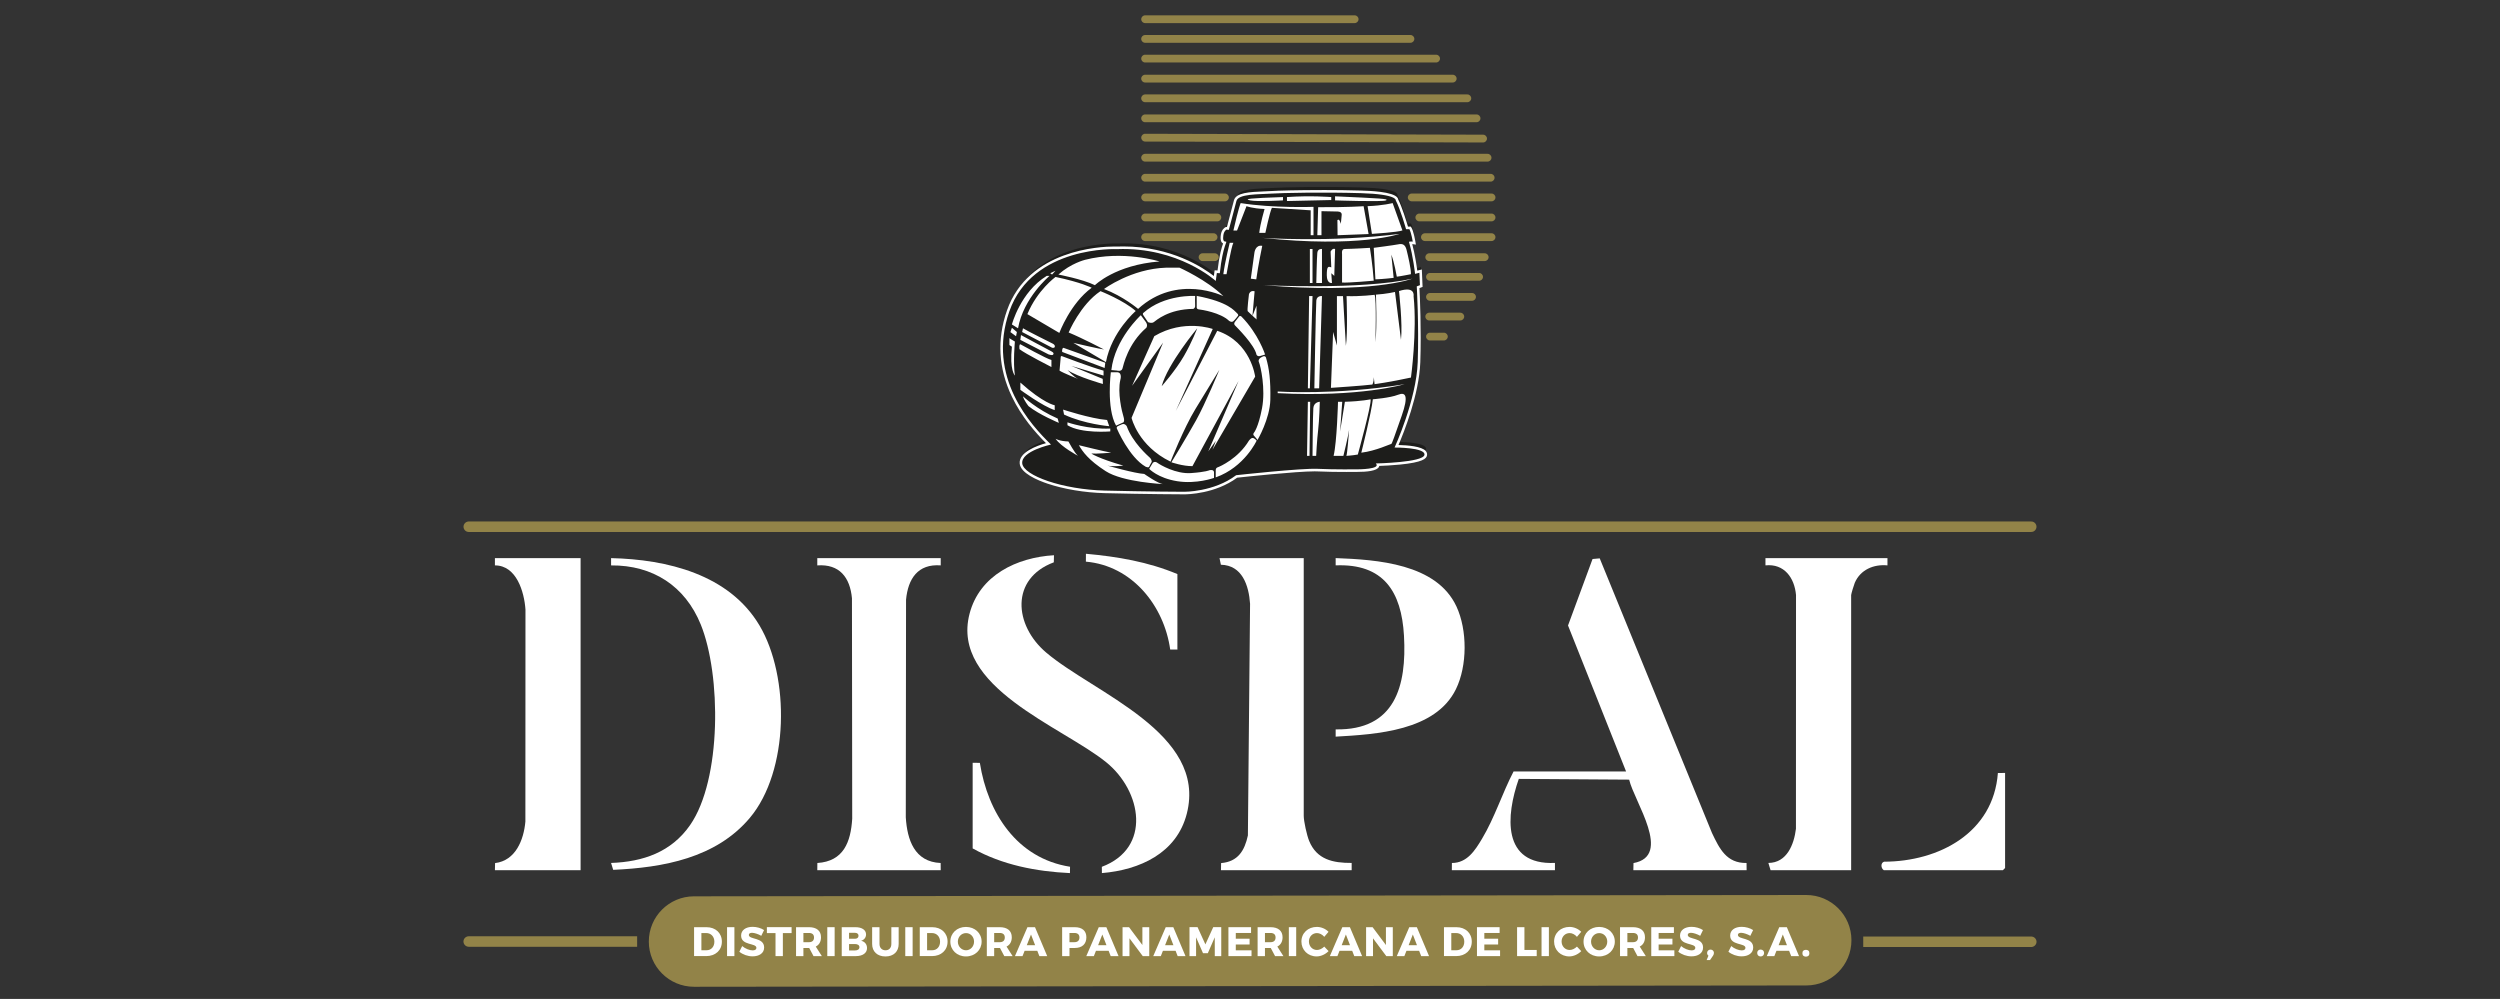 <svg xmlns="http://www.w3.org/2000/svg" id="Capa_1" data-name="Capa 1" viewBox="0 0 1459.58 583.2"><rect x="0" y="0" width="1459.58" height="583.2" fill="#333333" stroke="none"/><defs><style>      .cls-1 {        fill: #1d1d1b;      }      .cls-2, .cls-3 {        fill: #fff;      }      .cls-4 {        fill: #928348;      }      .cls-3 {        stroke: #928348;        stroke-linecap: round;        stroke-miterlimit: 10;        stroke-width: 6.13px;      }    </style></defs><g><path class="cls-2" d="M949.36,450.42l-33.9-85.24,14.32-38.81,4.19-.38,65.54,160.32c4.36,9.19,8.51,17.73,20.18,17.53l.04,4.2h-66.13l.09-4.15c22.88-4.2.5-35.73-2.54-48.71l-64.43-.44c-7.5,21.41-10.06,50.41,21.11,49.06v4.24h-60.2l.04-4.2c8.89,0,13.52-7.35,17.6-14.18,7.41-12.4,11.76-26.46,18.39-39.24h65.7Z"></path><path class="cls-2" d="M615.35,324.15l-.1,4.15c-25.47,9.53-23.26,36.66-4.54,52.61,27.84,23.73,94.17,47.01,82.2,94.08-5.89,23.16-27.5,32.9-49.58,34.75l-.04-3.67c29.19-10.98,23.37-44.21,2.51-61.08-25.84-20.9-90.87-43.8-79.75-86.64,5.85-22.53,27.57-32.9,49.3-34.19Z"></path><path class="cls-2" d="M549.22,325.85v4.24c-13.41-1.01-19.08,7.87-20.24,20.02l-.15,127.05c.81,13.1,5.02,26.05,20.35,26.69l.04,4.2h-72.06l.04-4.2c15.37-.99,19.49-12.28,20.35-25.84l-.15-128.74c-1.14-12.15-7.25-20.09-20.24-19.17v-4.24h72.06Z"></path><path class="cls-2" d="M1101.96,325.85v4.24c-8.08-.79-15.8,2.55-19.08,10.16-.46,1.06-2.12,6.5-2.12,7.2v160.59h-47.05l-1.28-4.23c10.8-.02,14.98-10.79,16.1-19.93l.04-136.46c-.87-10.06-6.88-18.47-17.84-17.34v-4.24h71.22Z"></path><path class="cls-2" d="M761.16,325.85v150.42c0,3.27,1.83,11.41,3.15,14.65,4.44,10.92,13.89,12.95,24.83,12.89v4.24h-76.3l.08-4.16c9.8-.79,13.73-7.24,15.64-16.14l1.27-135.25c-.74-10.61-4.52-22.5-17.04-22.79l-.8-3.86h49.17Z"></path><path class="cls-2" d="M338.97,325.85v182.2h-50.02l.09-4.15c12-1.42,16.75-13.56,17.7-24.25l.05-123.75c-.73-10.44-5.25-25.79-17.84-25.81v-4.23s50.02,0,50.02,0Z"></path><path class="cls-2" d="M356.77,503.82c18.68-.66,35.18-6.34,46.13-22.11,18.51-26.67,18.14-87.75,6.23-117.09-9.12-22.49-28.03-34.72-52.36-34.52v-4.25c32.62.73,68.87,9.46,86.62,39.26,17.85,29.97,17.34,85.15-5.65,112.44-19.72,23.41-50.56,28.99-79.74,30.29l-1.24-4.03Z"></path><path class="cls-2" d="M779.8,430.09v-4.25c34.66.61,41.55-25.22,39.89-54.7-1.46-25.79-11.96-42.2-39.89-41.06v-4.25c24.14.93,58.84,3.18,70.52,28.24,6.43,13.79,6.4,34.62-.31,48.31-11.94,24.38-46.5,26.34-70.21,27.7Z"></path><path class="cls-2" d="M1170.63,451.27v55.51l-1.27,1.27h-69.52c-1.75-1.09-1.99-4.27.13-4.96,32.12-.09,63.83-16.88,66.46-51.78l4.2-.04Z"></path><path class="cls-2" d="M567.87,445.34l4.2.04c4.61,29.21,21.57,55.76,52.65,60.65l-.05,3.71c-19.67-.92-39.52-4.76-56.8-14.41v-50Z"></path><path class="cls-2" d="M687.4,335.17v44.07l-4.2-.04c-3.6-25.64-22.27-48.94-49.23-51.29l.03-4.6c18.45,1.67,36.27,4.68,53.4,11.86Z"></path></g><g id="letra_D_rallas" data-name="letra D rallas"><path class="cls-4" d="M790.89,13.49h-122.33c-1.26,0-2.27-1.02-2.27-2.27s1.02-2.27,2.27-2.27h122.33c1.26,0,2.27,1.02,2.27,2.27s-1.02,2.27-2.27,2.27Z"></path><path class="cls-4" d="M823.47,24.98h-154.92c-1.26,0-2.27-1.02-2.27-2.27s1.02-2.27,2.27-2.27h154.92c1.26,0,2.27,1.02,2.27,2.27s-1.02,2.27-2.27,2.27Z"></path><path class="cls-4" d="M838.45,36.48h-169.89c-1.26,0-2.27-1.02-2.27-2.27s1.02-2.27,2.27-2.27h169.89c1.26,0,2.27,1.02,2.27,2.27s-1.02,2.27-2.27,2.27Z"></path><path class="cls-4" d="M848.15,48.17h-179.6c-1.26,0-2.27-1.02-2.27-2.27s1.02-2.27,2.27-2.27h179.6c1.26,0,2.27,1.02,2.27,2.27s-1.02,2.27-2.27,2.27Z"></path><path class="cls-4" d="M856.69,59.67h-188.14c-1.26,0-2.27-1.02-2.27-2.27s1.02-2.27,2.27-2.27h188.14c1.26,0,2.27,1.02,2.27,2.27s-1.02,2.27-2.27,2.27Z"></path><path class="cls-4" d="M862.07,71.36h-193.52c-1.26,0-2.27-1.02-2.27-2.27s1.02-2.27,2.27-2.27h193.52c1.26,0,2.27,1.02,2.27,2.27s-1.02,2.27-2.27,2.27Z"></path><path class="cls-4" d="M865.87,83.18h0l-197.31-.53c-1.26,0-2.27-1.02-2.27-2.28,0-1.25,1.02-2.27,2.27-2.27h0l197.31.53c1.26,0,2.27,1.02,2.27,2.28,0,1.25-1.02,2.27-2.27,2.27Z"></path><path class="cls-4" d="M868.5,94.35h-199.95c-1.26,0-2.27-1.02-2.27-2.27s1.02-2.27,2.27-2.27h199.95c1.26,0,2.27,1.02,2.27,2.27s-1.02,2.27-2.27,2.27Z"></path><path class="cls-4" d="M870.3,106.04h-201.74c-1.26,0-2.27-1.02-2.27-2.27s1.02-2.27,2.27-2.27h201.74c1.26,0,2.27,1.02,2.27,2.27s-1.02,2.27-2.27,2.27Z"></path><path class="cls-4" d="M715.17,117.54h-46.61c-1.26,0-2.27-1.02-2.27-2.27s1.02-2.27,2.27-2.27h46.61c1.26,0,2.27,1.02,2.27,2.27s-1.02,2.27-2.27,2.27Z"></path><path class="cls-4" d="M710.74,129.23h-42.18c-1.26,0-2.27-1.02-2.27-2.27s1.02-2.27,2.27-2.27h42.18c1.26,0,2.27,1.02,2.27,2.27s-1.02,2.27-2.27,2.27Z"></path><path class="cls-4" d="M708.52,140.73h-39.97c-1.26,0-2.27-1.02-2.27-2.27s1.02-2.27,2.27-2.27h39.97c1.26,0,2.27,1.02,2.27,2.27s-1.02,2.27-2.27,2.27Z"></path><path class="cls-4" d="M870.82,117.54h-46.61c-1.26,0-2.27-1.02-2.27-2.27s1.02-2.27,2.27-2.27h46.61c1.26,0,2.27,1.02,2.27,2.27s-1.02,2.27-2.27,2.27Z"></path><path class="cls-4" d="M870.82,129.23h-42.18c-1.26,0-2.27-1.02-2.27-2.27s1.02-2.27,2.27-2.27h42.18c1.26,0,2.27,1.02,2.27,2.27s-1.02,2.27-2.27,2.27Z"></path><path class="cls-4" d="M870.82,140.73h-38.91c-1.26,0-2.27-1.02-2.27-2.27s1.02-2.27,2.27-2.27h38.91c1.26,0,2.27,1.02,2.27,2.27s-1.02,2.27-2.27,2.27Z"></path><path class="cls-4" d="M866.82,152.42h-32.38c-1.26,0-2.27-1.02-2.27-2.27s1.02-2.27,2.27-2.27h32.38c1.26,0,2.27,1.02,2.27,2.27s-1.02,2.27-2.27,2.27Z"></path><path class="cls-4" d="M863.55,163.91h-28.68c-1.26,0-2.27-1.02-2.27-2.27s1.02-2.27,2.27-2.27h28.68c1.26,0,2.27,1.02,2.27,2.27s-1.02,2.27-2.27,2.27Z"></path><path class="cls-4" d="M859.43,175.61h-24.57c-1.26,0-2.27-1.02-2.27-2.27s1.02-2.27,2.27-2.27h24.57c1.26,0,2.27,1.02,2.27,2.27s-1.02,2.27-2.27,2.27Z"></path><path class="cls-4" d="M852.58,187.1h-18.14c-1.26,0-2.27-1.02-2.27-2.27s1.02-2.27,2.27-2.27h18.14c1.26,0,2.27,1.02,2.27,2.27s-1.02,2.27-2.27,2.27Z"></path><path class="cls-4" d="M842.98,198.78h-8.12c-1.26,0-2.27-1.02-2.27-2.27s1.02-2.27,2.27-2.27h8.12c1.26,0,2.27,1.02,2.27,2.27s-1.02,2.27-2.27,2.27Z"></path><path class="cls-4" d="M709.26,152.42h-7.17c-1.26,0-2.27-1.02-2.27-2.27s1.02-2.27,2.27-2.27h7.17c1.26,0,2.27,1.02,2.27,2.27s-1.02,2.27-2.27,2.27Z"></path></g><g><path class="cls-1" d="M699.92,188.36s-17.28,20.74-20.77,33.83c0,0,8.11-9.17,12.97-17.59,4.86-8.42,7.8-16.25,7.8-16.25Z"></path><path class="cls-1" d="M815.12,257.99s12.77-27.84,13.52-49.9c.76-22.05-.56-44.2-.56-44.2l1.85-.7-.31-7.25-2.52.64s-1.17-10.49-3.52-18.52c0,0-.29-.16.41-.32.7-.15,1.76,0,1.76,0,0,0-.94-5.49-1.99-7.24h-1.93s-3.28-11.66-6.04-16.88c0,0,1.11-3.52-20.37-4.16-21.47-.64-45.79-.18-52.71.29-6.91.47-18.87.06-19.92,4.31-1.05,4.25-4.45,16.85-4.45,16.85l-1.35-.18s-1.47.77-1.82,3.28c-.35,2.52-.05,3.76,1.35,3.73,1.41-.04-1.62,1.43-3.42,18.48l-1.74-.12-.63,4.63s-21.76-19.98-57.62-18.58c0,0-49.34-2.31-62.87,36.27-13.53,38.59,12.87,66.66,24.28,77.81,0,0-17.46,3.8-16.78,10.98.69,7.17,23.7,15.28,48.15,15.9,24.45.62,46.4.69,46.4.69,0,0,17.27.19,30.34-9.67,0,0,38.08-4.19,47.62-3.72,9.54.47,23.33.29,23.33.29,0,0,13.97,0,10.6-3.43,0,0,27.63-.56,28.38-4.99.75-4.43-17.46-4.3-17.46-4.3ZM824.66,217.13c-12.48,2.71-21.23,3.87-21.23,3.87,0,0-.58-5.71-.48-3.58s-.77,3.78-.77,3.78c-5.13.68-24.21,1.94-24.21,1.94l1.26-32.64,2.23,7.94v-28.86h3.54l1.7,29.06c1.16-7.46.39-29.06.39-29.06,7.94.29,16.37-.77,16.37-.77,1.16,2.23.48,27.69.48,27.69,1.07-9.31.29-27.79.29-27.79,6.2-.39,11.14-1.55,11.14-1.55.1.87,3.49,27.9,3.49,27.9,1.07-8.81-1.16-28.43-1.16-28.43,9.69-3.15,8.52,2.94,8.52,2.94,2.13,20.91-1.54,47.57-1.54,47.57ZM738.64,163.18s56.86,2.91,86.88-3.78c0,0-23.63,9.1-86.88,3.78ZM772.73,169.57l-1.65,53.85h-2.8s.87-48.24,1.15-51.24c.28-3,3.31-2.62,3.31-2.62ZM767.21,169.57l-1.55,53.85h-1.16l.73-53.85h1.99ZM706.34,260.24l17.71-41.16-26.94,49.77c-5.61.06-12.29-2.25-12.29-2.25,0,0,8.98-14.78,14.41-24.51,5.43-9.73,13.6-29.5,13.6-29.5,0,0-7.17,11.79-13.97,22.89-6.8,11.1-14.53,30.75-14.53,30.75-19.02-9.23-22.77-25.56-22.77-25.56l18.4-43.92-18.09,25.2,12.97-29c17.34-10.29,34.12-4.18,34.12-4.18l-21.58,47.84,24.2-46.78c19.71,6.61,22.14,26.76,22.14,26.76l-24.89,42.66,1.93-5.18-4.43,6.17ZM615.22,199.74l-17.53-9.2.5-2.18c1.69,1.16,16.4,8.51,17.43,9.01s1.4,1.37,1.07,2c-.33.62-1.48.37-1.48.37ZM615.63,203.86c-.59.44-2.53-.25-2.53-.25l-16.45-8.48.36-2.81s16.15,8.73,17.71,9.48,1.5,1.62.91,2.06ZM600.75,180.09c5.8-14.03,16.43-21.71,16.43-21.71,14.93,3.12,21.12,6.3,21.12,6.3-12.54,9.17-18.9,26.38-18.9,26.38l-18.65-10.98ZM698.67,175.29c.12,1.25-1.03,1.75-1.03,1.75-14.56.12-21.8,6.8-23.11,7.73-1.31.94-3.37,0-3.37,0l-2.74-4.05c-.58-.86,0-1.31,0-1.31,12.35-11.04,30.26-9.92,30.26-9.92,0,0-.13,4.55,0,5.8ZM669.79,184.52c1.56,2.12.37,3.55.37,3.55-10.73,9.29-13.35,21.78-13.91,23.77-.56,2-3.24,1.19-3.24,1.19l-3.25-.29c2.06-18.19,17.21-32.02,17.21-32.02,0,0,1.25,1.68,2.81,3.8ZM646.59,208.1l-19.02-11.23s15.78,3.68,17.9,3.87c0,0-12.22-6.42-20.64-9.92,0,0,6.8-16.28,18.59-24.14,0,0,13.66,5.43,20.58,11.6,0,0-13.97,11.91-17.4,29.81ZM646.22,208.47l-.37,3.06-24.76-9.36s-.37-2,.69-2.43l24.45,8.73ZM621.02,204.67s16.78,6.42,24.2,8.42v2.88l-18.84-5.65,18.34,7.57.12,2.99s-14.53-4.05-20.64-8.11c0,0,3.93,4.24,6.17,5.18,0,0-8.79-3.49-10.85-4.86l.69-7.81s-.11-.96.81-.61ZM647.28,241.9l1.25,3.62s-14.44-1.19-26.38-6.8l-.56-2.9s15.9,5.27,25.7,6.08ZM624.14,243.27s12.16,4.24,25.01,3.62v1.68s-16.86,1.41-25.01-3.62v-1.68ZM649.46,214.02h3.8c3.06.25,1.75,4.43,1.75,4.43-1.75,7.55.94,18.65,1.81,21.39.87,2.74,0,3.43,0,3.43l-4.3,1.93c-5.74-10.29-3.06-31.19-3.06-31.19ZM653.58,245.52s.75-.44,2.43-1.12c1.68-.69,2.74,1.12,2.74,1.12,3.37,9.42,12.22,17.21,13.47,18.36,1.25,1.15,1.12,2.5,1.12,2.5,0,0-1.25,2.09-1.5,2.83-.25.75-2,0-2,0-9.67-5.49-16.83-22.27-16.83-22.27-.44-.97.56-1.43.56-1.43ZM699.61,175.66v-6.21c18.65,3.52,22.02,8.83,23.33,9.89,1.31,1.06.81,1.68.81,1.68,0,0-1.68,2.25-2.73,3.18s-2.51-.19-2.51-.19c-5.05-4.86-16.22-6.55-17.71-6.7-1.5-.15-1.19-1.66-1.19-1.66ZM721.93,186.64c-.94-1,0-2.06,0-2.06l2.43-3.12c.53-.67,1.31,0,1.31,0,9.98,10.1,13.85,22.2,13.85,22.2,0,0-1.62.56-3.06.92-1.43.36-1.95-.8-1.95-.8-1.13-5.8-11.65-16.15-12.59-17.15ZM733.41,166.76l-1.25,14.27s.02.02.04.03l2.32-5.88v8.04s-1.12-1.04-2.32-2.16l-.05.13v-.16c-1.23-1.16-2.55-2.4-2.77-2.65-.43-.48.73-9.88.73-9.88,0,0,.68-2.52,3.29-1.74ZM731.18,159.4l2.13-15.3s.58-4.65,4.55-3.87c0,0-2.42,11.53-3.49,19.57l-3.2-.39ZM781.25,120.17l-8.81-.19v14.04h-2.42l.48-16.37c16.66.15,26.54-.58,26.54-.58l2.91,16.27-18.11.68-.1-8.81c1.36-1.26,1.94,2.23,1.94,2.23,0,0,.48-3.29.58-5.42.1-2.13-3-1.84-3-1.84ZM818.06,133.25s-23.44,8.33-80.2,2.32c0,0,39.52,2.81,80.2-2.32ZM785.9,142.06s6.1-.1,14.82-.68c0,0,1.65,10.27,2.23,19.18,0,0-15.11,1.38-18.5,1.08v-16.77s-.49-2.76,1.45-2.81ZM778.54,161.92s-3,.58-3-4.55.74-5.33,2.62-4.55l-.39-9.2s.97-2.23,2.62-1.55l-.48,15.69-1.74-1.55.39,5.71ZM772.73,142.06v19.86h-3.31s.3-15.01.59-17.63c.29-2.62,2.71-2.23,2.71-2.23ZM767.21,142.06v19.86h-1.55v-19.86h1.55ZM822.13,142.64c.87,3.49,2.7,11.3,2.52,14.14,0,0-6.3,1.26-8.23,1.45,0,0-1.55-8.81-3.2-12.88l1.36,13.56s-6.3.77-10.65.87l-.97-18.4s11.91-1.55,14.24-2.03c2.32-.48,4.07-.19,4.94,3.29ZM819.71,131.21c-2.52,1.07-17.82,2.03-17.82,2.03l-2.52-16.18c9-.33,14.63-1.81,14.63-1.81l5.71,15.95ZM780.38,111.31c26.54,1.22,31.58,1.4,29.74,2.37-1.84.97-29.74,0-29.74,0v-2.37ZM752.29,111.74c13.85-.97,25.86,0,25.86,0v1.74l-25.86.58v-2.32ZM749.97,111.74v1.94s-15.3.87-19.18,0c-3.87-.87-.48-1.26,19.18-1.94ZM725.27,115.26c18.98,3.04,42.52,2.19,42.52,2.19v16.56h-1.65v-14.53l-22.66-1.45c-1.26,2.62-3.81,14.63-3.81,14.63h-3.56c.58-5.42,3.1-13.95,3.1-13.95-7.26-.29-10.54-1.65-10.54-1.65l-5.53,14.24h-2.13c3.1-13.56,4.26-16.05,4.26-16.05ZM718.88,138.45h2.13c-1.26,2.3-3.99,18.33-3.99,18.33h-1.86c.84-6.78,3.71-18.33,3.71-18.33ZM689.53,152.96s16.06,7.17,25.64,16.65c0,0-26.85-13.41-49.8,7.42,0,0-8.73-7.42-19.9-11.6,0,0,15.9-11.85,36.36-12.47h7.7ZM634.3,148.41c22.45-5.74,43.6.94,43.6.94-25.88,2-37.73,13.85-37.73,13.85-7.36-3.56-21.33-6.21-21.33-6.21,7.28-6.55,15.47-8.57,15.47-8.57ZM617.18,154.75l-2.03,2.23-1.07-.77,3.1-1.45ZM593.45,215.96s-3.2-3.1-1.74-16.85l-1.45-.97v-4.07l.58.48,2.62,1.55s-1.16,12.11,0,19.86ZM594.12,193.01l-3.29-2.42.87-2.52,2.91,2.47-.48,2.47ZM591.7,186.13s4.94-18.89,20.34-28.38h1.65s-15.3,12.79-18.4,30.61l-3.58-2.23ZM596.64,197.68s15.52,8.67,18.14,9.17v4.12s-15.22-7.73-18.65-10.42c0,0-.41-2.87.51-2.87ZM596.64,220.03c13.56,12.2,20.05,13.27,20.05,13.27v2.81c-6.88-2.13-20.05-11.82-20.05-11.82v-4.26ZM601.39,233.79s-2.76-3.45-3.2-5.71c0,0,7.94,7.65,20.24,12.98l.68,2.52s-11.62-4.84-17.73-9.78ZM617.21,252.88s2.37,1.43,7.48,1.56c0,0,3.62,6.74,5.55,8.36,0,0-9.92-5.3-13.04-9.92ZM646.47,271.78c-10.04-6.49-13.41-11.29-15.66-15.16,0,0,15.09,3.74,18.9,4.37,0,0-8.61.75-11.6.5,0,0,3.68,2.74,18.65,7.05,0,0-6.17.75-9.29,0,0,0,16.22,4.62,21.52,4.86,0,0,8.17,5.8,11.1,5.93,0,0-23.58-1.06-33.62-7.55ZM709.71,275.71s-10.23,3.74-21.52,1.93c-11.29-1.81-16.34-7.21-16.34-7.21l2.12-3.52s1.06-1.19,2.68,0c1.62,1.19,10.79,6.61,19.58,5.99,8.79-.62,10.85-1.68,10.85-1.68,0,0,2.62-.69,2.62,1.31v3.18ZM710.71,275.39v-3.93s-.19-1.5,1.12-1.93c1.31-.44,11.98-5.11,18.27-15.59,0,0,1.19-1.68,2.25-1.56,1.06.12,2.25,1.56,2.25,1.56,0,0-7.05,15.47-23.89,21.46ZM742.58,230.05c-.25,11.23-7.48,23.51-7.48,23.51,0,0-1.37-1.81-2.12-2.56-.75-.75,0-1.62,0-1.62,0,0,2.56-2.87,4.74-14.28,2.18-11.41-.81-24.7-1.81-27.01-1-2.31,2.81-3.44,2.81-3.44,1.25-.13,1.37.97,1.37.97,1.81,6.14,2.74,13.19,2.49,24.42ZM746.87,225.26s33.71,2.32,74.1-4.26c0,0-26.05,7.75-74.1,5.23v-.97ZM765.47,262.84h-1.45l.48-31.58h1.36l-.39,31.58ZM770.5,247.73c-.68,5.52-1.16,15.11-1.16,15.11h-2.13s.19-24.31.48-27.9c.29-3.58,3.78-3.68,3.78-3.68,0,0-.29,10.94-.97,16.47ZM786.97,262.84c.52-.95,1.42-12.69,1.61-15.28-.37,3.17-3.35,15.28-3.35,15.28h-5.71c1.94-7.94,2.57-31.58,2.57-31.58h2.47l-1.26,17.34,2.81-17.34c9.98-.29,15.01-1.45,15.01-1.45.68,2.81-7.46,32.25-7.46,32.25-3.2.58-6.68.77-6.68.77ZM813.22,255.87c-.29-.1-9.02,4.1-17.53,5.13,0,0,5.99-23.73,6.73-31.19,0,0,10.03-.77,14.68-2.62,4.65-1.84,6.2.68,2.23,12.11-3.97,11.43-5.81,16.66-6.1,16.56Z"></path><path id="barriles" class="cls-1" d="M788.58,247.56c.02-.21.04-.38.04-.5,0,0-.01.18-.04.5Z"></path></g><line class="cls-3" x1="273.68" y1="307.52" x2="1185.9" y2="307.52"></line><g><g><line class="cls-4" x1="405.2" y1="549.7" x2="1054.53" y2="548.93"></line><path class="cls-4" d="M405.2,576.11c-14.57,0-26.39-11.8-26.4-26.37-.02-14.58,11.79-26.42,26.37-26.44l649.33-.77h.03c14.57,0,26.39,11.8,26.4,26.37.02,14.58-11.79,26.42-26.37,26.44l-649.33.77h-.03Z"></path></g><path class="cls-4" d="M1185.83,552.9h-98.01c0-.14,0-6.13,0-6.13h98.01c1.75,0,3.16,1.37,3.16,3.07s-1.42,3.07-3.16,3.07Z"></path><path class="cls-4" d="M371.98,552.76h-98.26c-1.73,0-3.14-1.37-3.14-3.07s1.4-3.07,3.14-3.07h98.26v6.13Z"></path><g><path class="cls-2" d="M412.47,541.32c5.31,0,8.98,3.43,8.98,8.44s-3.72,8.44-9.14,8.44h-7.09v-16.89h7.26ZM409.5,554.78h3.06c2.63,0,4.51-2.03,4.51-4.99s-1.98-5.04-4.71-5.04h-2.87v10.04Z"></path><path class="cls-2" d="M424.48,558.21v-16.89h4.29v16.89h-4.29Z"></path><path class="cls-2" d="M446.08,543.01l-1.62,3.35c-1.79-1.04-4.03-1.76-5.4-1.76-1.11,0-1.86.41-1.86,1.23,0,2.92,8.93,1.25,8.93,7.36,0,3.38-2.99,5.16-6.76,5.16-2.82,0-5.72-1.06-7.72-2.7l1.66-3.31c1.74,1.52,4.34,2.53,6.1,2.53,1.35,0,2.2-.51,2.2-1.47,0-2.99-8.93-1.21-8.93-7.19,0-3.11,2.68-5.09,6.73-5.09,2.44,0,4.92.75,6.66,1.88Z"></path><path class="cls-2" d="M457.06,544.77v13.44h-4.29v-13.44h-5.04v-3.47h14.43v3.47h-5.09Z"></path><path class="cls-2" d="M472.43,553.46h-3.38v4.75h-4.29v-16.89h7.55c4.46,0,7.02,2.12,7.02,5.89,0,2.58-1.09,4.44-3.06,5.43l3.55,5.57h-4.87l-2.51-4.75ZM472.31,550.08c1.86,0,2.94-.94,2.94-2.73s-1.09-2.65-2.94-2.65h-3.26v5.38h3.26Z"></path><path class="cls-2" d="M483,558.21v-16.89h4.29v16.89h-4.29Z"></path><path class="cls-2" d="M499.43,541.32c3.79,0,6.2,1.64,6.2,4.22,0,1.79-1.11,3.21-2.9,3.72,2.12.41,3.47,2.07,3.47,4.27,0,2.87-2.51,4.68-6.49,4.68h-8.28v-16.89h7.99ZM495.71,548.08h3.47c1.25,0,2.05-.68,2.05-1.76s-.8-1.71-2.05-1.71h-3.47v3.47ZM495.71,554.9h3.47c1.59,0,2.58-.7,2.58-1.91,0-1.13-.99-1.83-2.58-1.83h-3.47v3.74Z"></path><path class="cls-2" d="M524.67,551.12c0,4.46-2.97,7.29-7.7,7.29s-7.79-2.82-7.79-7.29v-9.8h4.3v9.8c0,2.29,1.47,3.69,3.52,3.69s3.4-1.4,3.4-3.69v-9.8h4.27v9.8Z"></path><path class="cls-2" d="M528.53,558.21v-16.89h4.29v16.89h-4.29Z"></path><path class="cls-2" d="M544.24,541.32c5.31,0,8.98,3.43,8.98,8.44s-3.72,8.44-9.14,8.44h-7.09v-16.89h7.26ZM541.27,554.78h3.06c2.63,0,4.51-2.03,4.51-4.99s-1.98-5.04-4.71-5.04h-2.87v10.04Z"></path><path class="cls-2" d="M573.1,549.74c0,4.92-3.91,8.66-9.14,8.66s-9.12-3.72-9.12-8.66,3.91-8.57,9.12-8.57,9.14,3.67,9.14,8.57ZM559.22,549.76c0,2.85,2.2,5.04,4.78,5.04s4.68-2.2,4.68-5.04-2.07-4.99-4.68-4.99-4.78,2.15-4.78,4.99Z"></path><path class="cls-2" d="M583.81,553.46h-3.38v4.75h-4.29v-16.89h7.55c4.46,0,7.02,2.12,7.02,5.89,0,2.58-1.09,4.44-3.06,5.43l3.55,5.57h-4.87l-2.51-4.75ZM583.69,550.08c1.86,0,2.94-.94,2.94-2.73s-1.09-2.65-2.94-2.65h-3.26v5.38h3.26Z"></path><path class="cls-2" d="M598.21,555.1l-1.23,3.11h-4.42l7.29-16.89h4.42l7.12,16.89h-4.58l-1.21-3.11h-7.38ZM601.93,545.59l-2.46,6.25h4.87l-2.41-6.25Z"></path><path class="cls-2" d="M627.46,541.32c4.32,0,6.8,2.12,6.8,5.89,0,3.96-2.49,6.25-6.8,6.25h-3.06v4.75h-4.29v-16.89h7.36ZM624.39,550.08h2.85c1.88,0,2.97-.94,2.97-2.73s-1.09-2.65-2.97-2.65h-2.85v5.38Z"></path><path class="cls-2" d="M639.86,555.1l-1.23,3.11h-4.42l7.29-16.89h4.42l7.12,16.89h-4.58l-1.21-3.11h-7.38ZM643.58,545.59l-2.46,6.25h4.87l-2.41-6.25Z"></path><path class="cls-2" d="M667.18,558.21l-7.77-10.4v10.4h-4.03v-16.89h3.79l7.79,10.42v-10.42h4.01v16.89h-3.79Z"></path><path class="cls-2" d="M678.95,555.1l-1.23,3.11h-4.42l7.29-16.89h4.42l7.12,16.89h-4.58l-1.21-3.11h-7.38ZM682.67,545.59l-2.46,6.25h4.87l-2.41-6.25Z"></path><path class="cls-2" d="M709.23,558.21l-.02-10.98-4.05,9.29h-2.8l-4.05-9.29v10.98h-3.84v-16.91h4.7l4.58,10.06,4.58-10.06h4.68v16.91h-3.79Z"></path><path class="cls-2" d="M721.49,544.7v3.35h8.06v3.38h-8.06v3.4h9.19v3.38h-13.49v-16.89h13.22v3.38h-8.93Z"></path><path class="cls-2" d="M741.9,553.46h-3.38v4.75h-4.29v-16.89h7.55c4.46,0,7.02,2.12,7.02,5.89,0,2.58-1.09,4.44-3.06,5.43l3.55,5.57h-4.87l-2.51-4.75ZM741.78,550.08c1.86,0,2.94-.94,2.94-2.73s-1.09-2.65-2.94-2.65h-3.26v5.38h3.26Z"></path><path class="cls-2" d="M752.47,558.21v-16.89h4.29v16.89h-4.29Z"></path><path class="cls-2" d="M775.64,544.02l-2.49,2.94c-1.11-1.35-2.75-2.2-4.25-2.2-2.68,0-4.71,2.12-4.71,4.9s2.03,4.97,4.71,4.97c1.42,0,3.06-.77,4.25-1.98l2.51,2.65c-1.81,1.86-4.49,3.09-6.97,3.09-5.09,0-8.88-3.74-8.88-8.69s3.88-8.54,9.02-8.54c2.51,0,5.12,1.11,6.8,2.85Z"></path><path class="cls-2" d="M782.06,555.1l-1.23,3.11h-4.42l7.29-16.89h4.42l7.12,16.89h-4.58l-1.21-3.11h-7.38ZM785.77,545.59l-2.46,6.25h4.87l-2.41-6.25Z"></path><path class="cls-2" d="M809.37,558.21l-7.77-10.4v10.4h-4.03v-16.89h3.79l7.79,10.42v-10.42h4.01v16.89h-3.79Z"></path><path class="cls-2" d="M821.14,555.1l-1.23,3.11h-4.42l7.29-16.89h4.42l7.12,16.89h-4.58l-1.21-3.11h-7.38ZM824.86,545.59l-2.46,6.25h4.87l-2.41-6.25Z"></path><path class="cls-2" d="M850.29,541.32c5.31,0,8.98,3.43,8.98,8.44s-3.72,8.44-9.14,8.44h-7.09v-16.89h7.26ZM847.32,554.78h3.06c2.63,0,4.51-2.03,4.51-4.99s-1.98-5.04-4.71-5.04h-2.87v10.04Z"></path><path class="cls-2" d="M866.6,544.7v3.35h8.06v3.38h-8.06v3.4h9.19v3.38h-13.49v-16.89h13.22v3.38h-8.93Z"></path><path class="cls-2" d="M897.18,554.61v3.6h-11.46v-16.89h4.29v13.29h7.17Z"></path><path class="cls-2" d="M900,558.21v-16.89h4.29v16.89h-4.29Z"></path><path class="cls-2" d="M923.16,544.02l-2.49,2.94c-1.11-1.35-2.75-2.2-4.25-2.2-2.68,0-4.71,2.12-4.71,4.9s2.03,4.97,4.71,4.97c1.42,0,3.06-.77,4.25-1.98l2.51,2.65c-1.81,1.86-4.49,3.09-6.97,3.09-5.09,0-8.88-3.74-8.88-8.69s3.88-8.54,9.02-8.54c2.51,0,5.12,1.11,6.8,2.85Z"></path><path class="cls-2" d="M942.78,549.74c0,4.92-3.91,8.66-9.14,8.66s-9.12-3.72-9.12-8.66,3.91-8.57,9.12-8.57,9.14,3.67,9.14,8.57ZM928.91,549.76c0,2.85,2.2,5.04,4.78,5.04s4.68-2.2,4.68-5.04-2.07-4.99-4.68-4.99-4.78,2.15-4.78,4.99Z"></path><path class="cls-2" d="M953.49,553.46h-3.38v4.75h-4.29v-16.89h7.55c4.46,0,7.02,2.12,7.02,5.89,0,2.58-1.09,4.44-3.06,5.43l3.55,5.57h-4.87l-2.51-4.75ZM953.37,550.08c1.86,0,2.94-.94,2.94-2.73s-1.09-2.65-2.94-2.65h-3.26v5.38h3.26Z"></path><path class="cls-2" d="M968.36,544.7v3.35h8.06v3.38h-8.06v3.4h9.19v3.38h-13.49v-16.89h13.22v3.38h-8.93Z"></path><path class="cls-2" d="M994.25,543.01l-1.62,3.35c-1.79-1.04-4.03-1.76-5.4-1.76-1.11,0-1.86.41-1.86,1.23,0,2.92,8.93,1.25,8.93,7.36,0,3.38-2.99,5.16-6.76,5.16-2.82,0-5.72-1.06-7.72-2.7l1.66-3.31c1.74,1.52,4.34,2.53,6.1,2.53,1.35,0,2.2-.51,2.2-1.47,0-2.99-8.93-1.21-8.93-7.19,0-3.11,2.68-5.09,6.73-5.09,2.44,0,4.92.75,6.66,1.88Z"></path><path class="cls-2" d="M1000.64,556.38c0,.6-.22,1.11-.53,1.59l-1.76,2.56h-1.98l1.09-2.58c-.55-.36-.8-.94-.8-1.57,0-1.16.84-1.98,2-1.98,1.06,0,1.98.7,1.98,1.98Z"></path><path class="cls-2" d="M1023.52,543.01l-1.62,3.35c-1.79-1.04-4.03-1.76-5.4-1.76-1.11,0-1.86.41-1.86,1.23,0,2.92,8.93,1.25,8.93,7.36,0,3.38-2.99,5.16-6.76,5.16-2.82,0-5.72-1.06-7.72-2.7l1.66-3.31c1.74,1.52,4.34,2.53,6.1,2.53,1.35,0,2.2-.51,2.2-1.47,0-2.99-8.93-1.21-8.93-7.19,0-3.11,2.68-5.09,6.73-5.09,2.44,0,4.92.75,6.66,1.88Z"></path><path class="cls-2" d="M1029.94,556.38c0,1.21-.84,2.03-2.03,2.03s-2-.82-2-2.03.82-2,2-2,2.03.82,2.03,2Z"></path><path class="cls-2" d="M1037.15,555.1l-1.23,3.11h-4.42l7.29-16.89h4.42l7.12,16.89h-4.58l-1.21-3.11h-7.38ZM1040.87,545.59l-2.46,6.25h4.87l-2.41-6.25Z"></path><path class="cls-2" d="M1054.35,558.52c-.56,0-1.05-.16-1.45-.47-.4-.31-.6-.82-.6-1.51s.19-1.22.58-1.53.88-.47,1.47-.47,1.06.16,1.45.47c.39.31.58.82.58,1.53s-.19,1.17-.58,1.5c-.39.32-.87.48-1.45.48Z"></path></g></g><g><g><path class="cls-2" d="M691.38,287.87c-.21,0-22.24-.07-46.42-.69-24.37-.62-48.12-8.68-48.88-16.58-.63-6.59,11.84-10.38,16.04-11.46-24.95-24.83-32.86-50.95-23.5-77.64,12.28-35.03,53.79-36.8,61.98-36.8,1.05,0,1.63.03,1.63.03,1.14-.05,2.37-.07,3.57-.07,29.31,0,48.81,14.19,53.45,17.94l.54-3.97,1.72.12c1.16-10.5,2.75-14.86,3.45-16.75.03-.08.06-.15.08-.23-.43-.09-.79-.29-1.06-.6-.61-.71-.76-1.88-.47-3.93.39-2.87,2.15-3.81,2.22-3.85l.21-.11.93.12c.7-2.61,3.37-12.55,4.28-16.2,1.01-4.05,9.3-4.39,16.62-4.68,1.42-.06,2.78-.11,3.98-.19,4.47-.3,16.2-.61,29.96-.61,8.16,0,15.84.11,22.82.32,12.04.36,19.22,1.71,20.78,3.89.23.33.31.62.32.85,2.43,4.7,5.16,13.93,5.84,16.3h1.79l.22.36c1.1,1.83,1.99,6.93,2.09,7.5l.17,1.02-1.02-.15s-.43-.06-.88-.06c-.1,0-.2,0-.29,0,1.85,6.57,2.94,14.6,3.27,17.2l2.59-.66.37,8.72-1.84.7c.19,3.57,1.22,23.8.53,43.72-.67,19.53-10.8,43.81-13.12,49.12,4.28.05,14.14.48,16.5,3.27.48.56.67,1.22.55,1.9-.75,4.42-20.13,5.38-27.87,5.59.06.34,0,.64-.1.87-1.01,2.4-9.25,2.59-11.76,2.59,0,0-2.68.04-6.51.04-4.71,0-11.46-.06-16.85-.32-.5-.02-1.08-.04-1.73-.04-11.09,0-42.72,3.42-45.58,3.73-12.64,9.42-28.75,9.69-30.56,9.69h-.08Z"></path><path class="cls-2" d="M771.7,112.46c7.36,0,15.26.09,22.79.32,21.47.64,20.37,4.16,20.37,4.16,2.75,5.22,6.04,16.88,6.04,16.88h1.93c1.05,1.76,1.99,7.24,1.99,7.24,0,0-.47-.07-.99-.07-.26,0-.53.02-.77.07-.7.15-.41.32-.41.32,2.34,8.03,3.52,18.52,3.52,18.52l2.52-.64.31,7.25-1.85.7s1.32,22.15.56,44.2c-.76,22.05-13.52,49.9-13.52,49.9,0,0,.05,0,.15,0,1.74,0,18.02.11,17.31,4.3-.75,4.43-28.38,4.99-28.38,4.99,3.37,3.43-10.6,3.43-10.6,3.43,0,0-2.69.04-6.52.04-4.83,0-11.48-.06-16.81-.32-.51-.03-1.1-.04-1.76-.04-11.74,0-45.86,3.75-45.86,3.75-12.59,9.49-29.08,9.67-30.27,9.67-.05,0-.07,0-.07,0,0,0-21.95-.06-46.4-.69-24.45-.62-47.46-8.73-48.15-15.9s16.78-10.98,16.78-10.98c-11.42-11.15-37.81-39.22-24.28-77.81,12.08-34.46,52.71-36.3,61.27-36.3,1.03,0,1.59.03,1.59.03,1.22-.05,2.42-.07,3.61-.07,33.71,0,54.01,18.65,54.01,18.65l.63-4.63,1.74.12c1.78-16.86,4.76-18.48,3.46-18.48-.01,0-.03,0-.05,0-.02,0-.04,0-.06,0-1.36,0-1.64-1.24-1.29-3.73.35-2.52,1.82-3.28,1.82-3.28l1.35.18s3.4-12.6,4.45-16.85c1.05-4.25,13.01-3.84,19.92-4.31,4.49-.3,16.3-.61,29.91-.61M771.7,110.95c-13.78,0-25.53.31-30.01.61-1.19.08-2.54.14-3.96.19-7.95.32-16.18.66-17.32,5.25-.84,3.39-3.22,12.24-4.1,15.55h-.04s-.47-.07-.47-.07l-.42.22c-.22.11-2.18,1.22-2.62,4.41-.22,1.61-.32,3.41.65,4.52.16.18.38.38.67.55-.75,2.08-2.16,6.43-3.24,15.74l-.3-.02-1.4-.09-.19,1.39-.26,1.94c-6.1-4.76-24.83-17.26-52.89-17.26-1.19,0-2.41.02-3.61.07-.18,0-.74-.03-1.59-.03-8.28,0-50.24,1.8-62.69,37.31-5.96,17-5,33.94,2.85,50.34,5.64,11.79,13.7,20.92,19.9,27.16-5.25,1.47-15.96,5.3-15.33,11.93.54,5.6,10.37,9.73,16.18,11.69,9.62,3.25,21.81,5.28,33.43,5.57,24.19.62,46.22.69,46.44.69h.07c1.82,0,18.04-.27,30.84-9.72,3.89-.42,34.45-3.7,45.29-3.7.65,0,1.22.01,1.69.04,5.41.27,12.17.32,16.89.32,3.79,0,6.51-.04,6.54-.04,5.08,0,11.37-.53,12.43-3.05.05-.12.1-.27.14-.44,2.57-.09,7.32-.31,12.07-.78,13.35-1.32,15.48-3.47,15.8-5.4.15-.91-.1-1.78-.72-2.51-2.34-2.77-10.76-3.4-15.93-3.52,2.99-6.95,12.08-29.52,12.73-48.37.66-19.09-.25-38.48-.5-43.24l.82-.31,1.01-.39-.05-1.08-.31-7.25-.08-1.85-1.8.46-.86.22c-.4-3.05-1.36-9.62-2.92-15.48.05,0,.07,0,.07,0l2.04.29-.34-2.03c-.1-.59-1.02-5.82-2.19-7.76l-.44-.73h-1.65c-.88-2.99-3.4-11.29-5.68-15.77-.05-.31-.17-.67-.44-1.06-2.59-3.65-16.72-4.07-21.37-4.21-6.99-.21-14.67-.32-22.84-.32h0Z"></path></g><g><path class="cls-1" d="M698.99,191.66s-17.28,20.74-20.77,33.83c0,0,8.11-9.17,12.97-17.59,4.86-8.42,7.8-16.25,7.8-16.25Z"></path><path class="cls-1" d="M814.19,261.3s12.77-27.84,13.52-49.9c.76-22.05-.56-44.2-.56-44.2l1.85-.7-.31-7.25-2.52.64s-1.17-10.49-3.52-18.52c0,0-.29-.16.41-.32.7-.15,1.76,0,1.76,0,0,0-.94-5.49-1.99-7.24h-1.93s-3.28-11.66-6.04-16.88c0,0,1.11-3.52-20.37-4.16-21.47-.64-45.79-.18-52.71.29-6.91.47-18.87.06-19.92,4.31-1.05,4.25-4.45,16.85-4.45,16.85l-1.35-.18s-1.47.77-1.82,3.28c-.35,2.52-.05,3.76,1.35,3.73,1.41-.04-1.62,1.43-3.42,18.48l-1.74-.12-.63,4.63s-21.76-19.98-57.62-18.58c0,0-49.34-2.31-62.87,36.27-13.53,38.59,12.87,66.66,24.28,77.81,0,0-17.46,3.8-16.78,10.98.69,7.17,23.7,15.28,48.15,15.9,24.45.62,46.4.69,46.4.69,0,0,17.27.19,30.34-9.67,0,0,38.08-4.19,47.62-3.72,9.54.47,23.33.29,23.33.29,0,0,13.97,0,10.6-3.43,0,0,27.63-.56,28.38-4.99.75-4.43-17.46-4.3-17.46-4.3ZM823.74,220.43c-12.48,2.71-21.23,3.87-21.23,3.87,0,0-.58-5.71-.48-3.58s-.77,3.78-.77,3.78c-5.13.68-24.21,1.94-24.21,1.94l1.26-32.64,2.23,7.94v-28.86h3.54l1.7,29.06c1.16-7.46.39-29.06.39-29.06,7.94.29,16.37-.77,16.37-.77,1.16,2.23.48,27.69.48,27.69,1.07-9.31.29-27.79.29-27.79,6.2-.39,11.14-1.55,11.14-1.55.1.87,3.49,27.9,3.49,27.9,1.07-8.81-1.16-28.43-1.16-28.43,9.69-3.15,8.52,2.94,8.52,2.94,2.13,20.91-1.54,47.57-1.54,47.57ZM737.71,166.48s56.86,2.91,86.88-3.78c0,0-23.63,9.1-86.88,3.78ZM771.81,172.87l-1.65,53.85h-2.8s.87-48.24,1.15-51.24c.28-3,3.31-2.62,3.31-2.62ZM766.29,172.87l-1.55,53.85h-1.16l.73-53.85h1.99ZM705.42,263.54l17.71-41.16-26.94,49.77c-5.61.06-12.29-2.25-12.29-2.25,0,0,8.98-14.78,14.41-24.51,5.43-9.73,13.6-29.5,13.6-29.5,0,0-7.17,11.79-13.97,22.89-6.8,11.1-14.53,30.75-14.53,30.75-19.02-9.23-22.77-25.56-22.77-25.56l18.4-43.92-18.09,25.2,12.97-29c17.34-10.29,34.12-4.18,34.12-4.18l-21.58,47.84,24.2-46.78c19.71,6.61,22.14,26.76,22.14,26.76l-24.89,42.66,1.93-5.18-4.43,6.17ZM614.29,203.04l-17.53-9.2.5-2.18c1.69,1.16,16.4,8.51,17.43,9.01s1.4,1.37,1.07,2c-.33.62-1.48.37-1.48.37ZM614.7,207.16c-.59.44-2.53-.25-2.53-.25l-16.45-8.48.36-2.81s16.15,8.73,17.71,9.48,1.5,1.62.91,2.06ZM599.82,183.4c5.8-14.03,16.43-21.71,16.43-21.71,14.93,3.12,21.12,6.3,21.12,6.3-12.54,9.17-18.9,26.38-18.9,26.38l-18.65-10.98ZM697.75,178.59c.12,1.25-1.03,1.75-1.03,1.75-14.56.12-21.8,6.8-23.11,7.73-1.31.94-3.37,0-3.37,0l-2.74-4.05c-.58-.86,0-1.31,0-1.31,12.35-11.04,30.26-9.92,30.26-9.92,0,0-.13,4.55,0,5.8ZM668.87,187.83c1.56,2.12.37,3.55.37,3.55-10.73,9.29-13.35,21.78-13.91,23.77-.56,2-3.24,1.19-3.24,1.19l-3.25-.29c2.06-18.19,17.21-32.02,17.21-32.02,0,0,1.25,1.68,2.81,3.8ZM645.67,211.4l-19.02-11.23s15.78,3.68,17.9,3.87c0,0-12.22-6.42-20.64-9.92,0,0,6.8-16.28,18.59-24.14,0,0,13.66,5.43,20.58,11.6,0,0-13.97,11.91-17.4,29.81ZM645.29,211.78l-.37,3.06-24.76-9.36s-.37-2,.69-2.43l24.45,8.73ZM620.09,207.97s16.78,6.42,24.2,8.42v2.88l-18.84-5.65,18.34,7.57.12,2.99s-14.53-4.05-20.64-8.11c0,0,3.93,4.24,6.17,5.18,0,0-8.79-3.49-10.85-4.86l.69-7.81s-.11-.96.81-.61ZM646.35,245.21l1.25,3.62s-14.44-1.19-26.38-6.8l-.56-2.9s15.9,5.27,25.7,6.08ZM623.21,246.58s12.16,4.24,25.01,3.62v1.68s-16.86,1.41-25.01-3.62v-1.68ZM648.54,217.33h3.8c3.06.25,1.75,4.43,1.75,4.43-1.75,7.55.94,18.65,1.81,21.39.87,2.74,0,3.43,0,3.43l-4.3,1.93c-5.74-10.29-3.06-31.19-3.06-31.19ZM652.65,248.82s.75-.44,2.43-1.12c1.68-.69,2.74,1.12,2.74,1.12,3.37,9.42,12.22,17.21,13.47,18.36,1.25,1.15,1.12,2.5,1.12,2.5,0,0-1.25,2.09-1.5,2.83-.25.75-2,0-2,0-9.67-5.49-16.83-22.27-16.83-22.27-.44-.97.56-1.43.56-1.43ZM698.68,178.97v-6.21c18.65,3.52,22.02,8.83,23.33,9.89,1.31,1.06.81,1.68.81,1.68,0,0-1.68,2.25-2.73,3.18-1.05.94-2.51-.19-2.51-.19-5.05-4.86-16.22-6.55-17.71-6.7-1.5-.15-1.19-1.66-1.19-1.66ZM721.01,189.95c-.94-1,0-2.06,0-2.06l2.43-3.12c.53-.67,1.31,0,1.31,0,9.98,10.1,13.85,22.2,13.85,22.2,0,0-1.62.56-3.06.92-1.43.36-1.95-.8-1.95-.8-1.13-5.8-11.65-16.15-12.59-17.15ZM732.48,170.06l-1.25,14.27s.02.02.04.03l2.32-5.88v8.04s-1.12-1.04-2.32-2.16l-.05.13v-.16c-1.23-1.16-2.55-2.4-2.77-2.65-.43-.48.73-9.88.73-9.88,0,0,.68-2.52,3.29-1.74ZM730.26,162.7l2.13-15.3s.58-4.65,4.55-3.87c0,0-2.42,11.53-3.49,19.57l-3.2-.39ZM780.33,123.48l-8.81-.19v14.04h-2.42l.48-16.37c16.66.15,26.54-.58,26.54-.58l2.91,16.27-18.11.68-.1-8.81c1.36-1.26,1.94,2.23,1.94,2.23,0,0,.48-3.29.58-5.42.1-2.13-3-1.84-3-1.84ZM817.14,136.55s-23.44,8.33-80.2,2.32c0,0,39.52,2.81,80.2-2.32ZM784.98,145.37s6.1-.1,14.82-.68c0,0,1.65,10.27,2.23,19.18,0,0-15.11,1.38-18.5,1.08v-16.77s-.49-2.76,1.45-2.81ZM777.62,165.22s-3,.58-3-4.55.74-5.33,2.62-4.55l-.39-9.2s.97-2.23,2.62-1.55l-.48,15.69-1.74-1.55.39,5.71ZM771.81,145.37v19.86h-3.31s.3-15.01.59-17.63c.29-2.62,2.71-2.23,2.71-2.23ZM766.29,145.37v19.86h-1.55v-19.86h1.55ZM821.21,145.95c.87,3.49,2.7,11.3,2.52,14.14,0,0-6.3,1.26-8.23,1.45,0,0-1.55-8.81-3.2-12.88l1.36,13.56s-6.3.77-10.65.87l-.97-18.4s11.91-1.55,14.24-2.03c2.32-.48,4.07-.19,4.94,3.29ZM818.78,134.52c-2.52,1.07-17.82,2.03-17.82,2.03l-2.52-16.18c9-.33,14.63-1.81,14.63-1.81l5.71,15.95ZM779.46,114.62c26.54,1.22,31.58,1.4,29.74,2.37-1.84.97-29.74,0-29.74,0v-2.37ZM751.37,115.05c13.85-.97,25.86,0,25.86,0v1.74l-25.86.58v-2.32ZM749.05,115.05v1.94s-15.3.87-19.18,0c-3.87-.87-.48-1.26,19.18-1.94ZM724.35,118.57c18.98,3.04,42.52,2.19,42.52,2.19v16.56h-1.65v-14.53l-22.66-1.45c-1.26,2.62-3.81,14.63-3.81,14.63h-3.56c.58-5.42,3.1-13.95,3.1-13.95-7.26-.29-10.54-1.65-10.54-1.65l-5.53,14.24h-2.13c3.1-13.56,4.26-16.05,4.26-16.05ZM717.95,141.76h2.13c-1.26,2.3-3.99,18.33-3.99,18.33h-1.86c.84-6.78,3.71-18.33,3.71-18.33ZM688.61,156.27s16.06,7.17,25.64,16.65c0,0-26.85-13.41-49.8,7.42,0,0-8.73-7.42-19.9-11.6,0,0,15.9-11.85,36.36-12.47h7.7ZM633.38,151.71c22.45-5.74,43.6.94,43.6.94-25.88,2-37.73,13.85-37.73,13.85-7.36-3.56-21.33-6.21-21.33-6.21,7.28-6.55,15.47-8.57,15.47-8.57ZM616.25,158.05l-2.03,2.23-1.07-.77,3.1-1.45ZM592.52,219.27s-3.2-3.1-1.74-16.85l-1.45-.97v-4.07l.58.48,2.62,1.55s-1.16,12.11,0,19.86ZM593.2,196.31l-3.29-2.42.87-2.52,2.91,2.47-.48,2.47ZM590.78,189.44s4.94-18.89,20.34-28.38h1.65s-15.3,12.79-18.4,30.61l-3.58-2.23ZM595.72,200.99s15.52,8.67,18.14,9.17v4.12s-15.22-7.73-18.65-10.42c0,0-.41-2.87.51-2.87ZM595.72,223.34c13.56,12.2,20.05,13.27,20.05,13.27v2.81c-6.88-2.13-20.05-11.82-20.05-11.82v-4.26ZM600.47,237.09s-2.76-3.45-3.2-5.71c0,0,7.94,7.65,20.24,12.98l.68,2.52s-11.62-4.84-17.73-9.78ZM616.29,256.18s2.37,1.43,7.48,1.56c0,0,3.62,6.74,5.55,8.36,0,0-9.92-5.3-13.04-9.92ZM645.54,275.08c-10.04-6.49-13.41-11.29-15.66-15.16,0,0,15.09,3.74,18.9,4.37,0,0-8.61.75-11.6.5,0,0,3.68,2.74,18.65,7.05,0,0-6.17.75-9.29,0,0,0,16.22,4.62,21.52,4.86,0,0,8.17,5.8,11.1,5.93,0,0-23.58-1.06-33.62-7.55ZM708.79,279.01s-10.23,3.74-21.52,1.93-16.34-7.21-16.34-7.21l2.12-3.52s1.06-1.19,2.68,0c1.62,1.19,10.79,6.61,19.58,5.99,8.79-.62,10.85-1.68,10.85-1.68,0,0,2.62-.69,2.62,1.31v3.18ZM709.78,278.7v-3.93s-.19-1.5,1.12-1.93c1.31-.44,11.98-5.11,18.27-15.59,0,0,1.19-1.68,2.25-1.56,1.06.12,2.25,1.56,2.25,1.56,0,0-7.05,15.47-23.89,21.46ZM741.66,233.36c-.25,11.23-7.48,23.51-7.48,23.51,0,0-1.37-1.81-2.12-2.56-.75-.75,0-1.62,0-1.62,0,0,2.56-2.87,4.74-14.28,2.18-11.41-.81-24.7-1.81-27.01-1-2.31,2.81-3.44,2.81-3.44,1.25-.13,1.37.97,1.37.97,1.81,6.14,2.74,13.19,2.49,24.42ZM745.95,228.57s33.71,2.32,74.1-4.26c0,0-26.05,7.75-74.1,5.23v-.97ZM764.54,266.15h-1.45l.48-31.58h1.36l-.39,31.58ZM769.58,251.04c-.68,5.52-1.16,15.11-1.16,15.11h-2.13s.19-24.31.48-27.9c.29-3.58,3.78-3.68,3.78-3.68,0,0-.29,10.94-.97,16.47ZM786.05,266.15c.52-.95,1.42-12.69,1.61-15.28-.37,3.17-3.35,15.28-3.35,15.28h-5.71c1.94-7.94,2.57-31.58,2.57-31.58h2.47l-1.26,17.34,2.81-17.34c9.98-.29,15.01-1.45,15.01-1.45.68,2.81-7.46,32.25-7.46,32.25-3.2.58-6.68.77-6.68.77ZM812.3,259.17c-.29-.1-9.02,4.1-17.53,5.13,0,0,5.99-23.73,6.73-31.19,0,0,10.03-.77,14.68-2.62,4.65-1.84,6.2.68,2.23,12.11-3.97,11.43-5.81,16.66-6.1,16.56Z"></path><path id="barriles-2" data-name="barriles" class="cls-1" d="M787.66,250.86c.02-.21.04-.38.04-.5,0,0-.01.18-.04.5Z"></path></g></g></svg>
